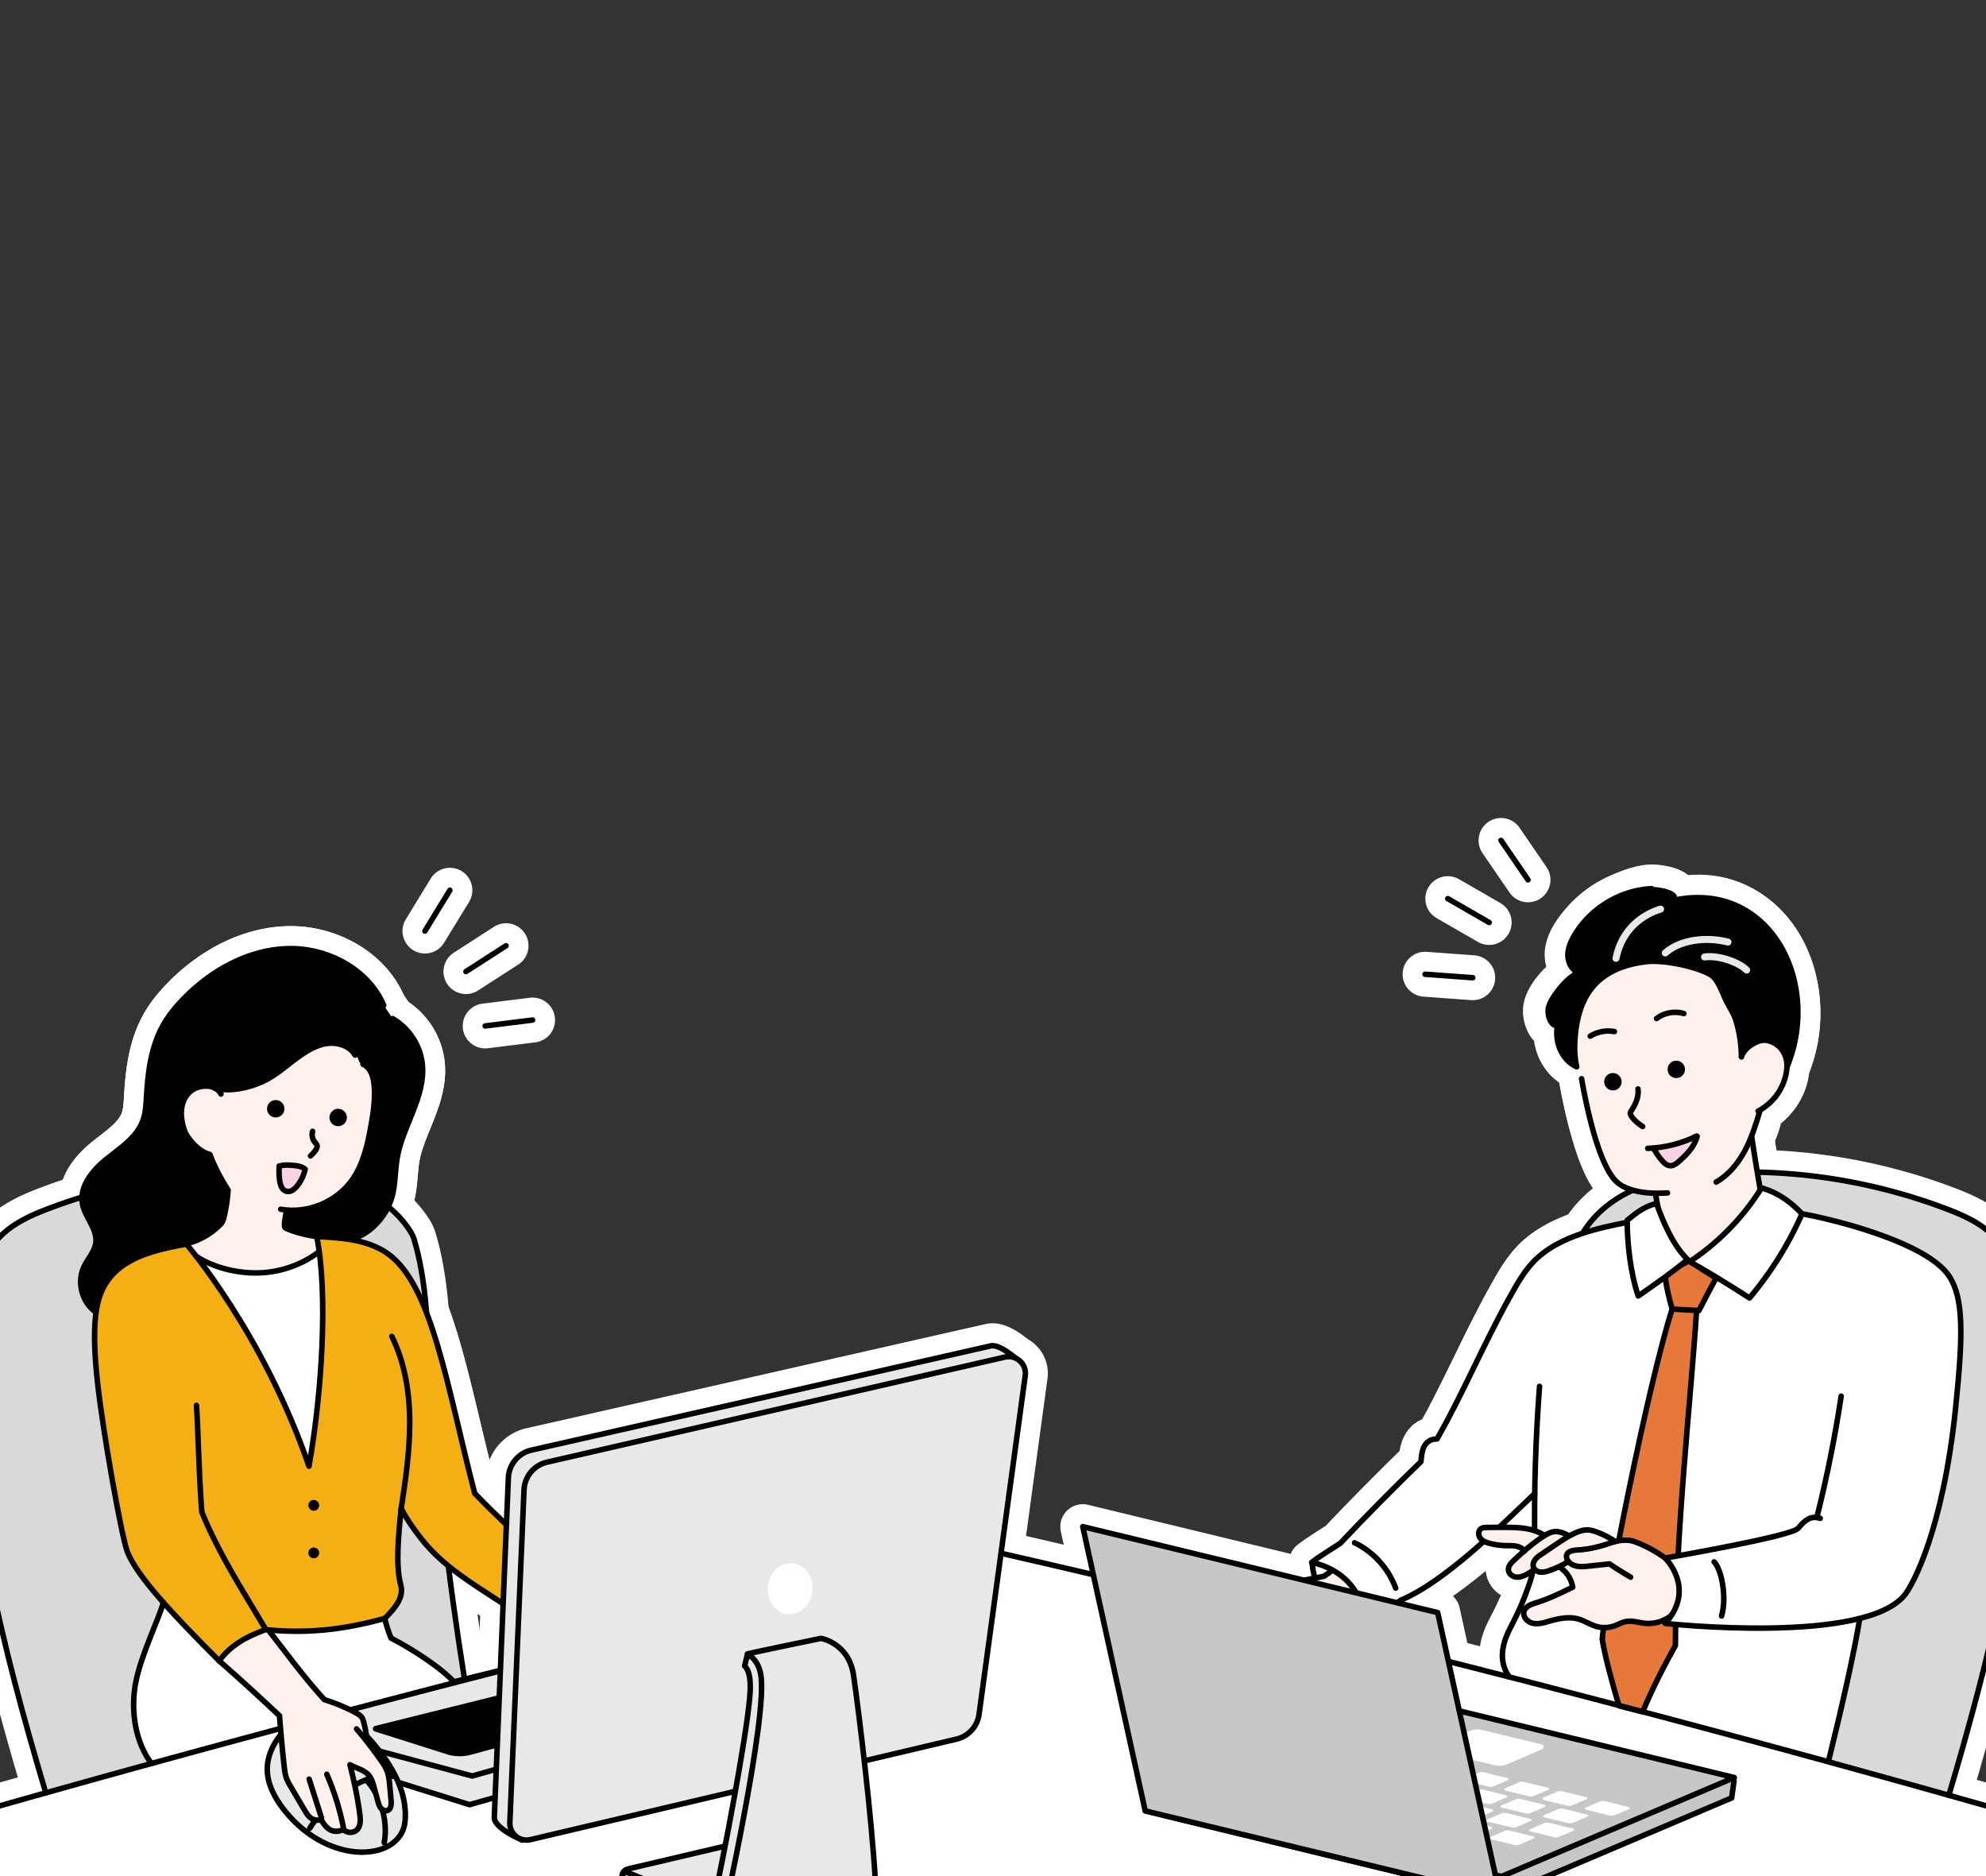 <svg xmlns="http://www.w3.org/2000/svg" width="360" height="340">
  <rect width="100%" height="100%" fill="#333333" stroke="none"/>
  <defs>
    <style>
      .cls1 {
        stroke: #e8e8e8;
        stroke-width: 1.27px
      }

      .cls1,
      .cls2,
      .cls3,
      .cls4,
      .cls5,
      .cls6,
      .cls7,
      .cls8,
      .cls9 {
        stroke-linecap: round;
        stroke-linejoin: round
      }

      .cls1,
      .cls6,
      .cls8 {
        fill: none
      }

      .cls2,
      .cls3,
      .cls4,
      .cls5,
      .cls6,
      .cls7,
      .cls9 {
        stroke: #000
      }

      .cls12,
      .cls2 {
        fill: #fff
      }

      .cls3 {
        fill: #e8e8e8
      }

      .cls4 {
        fill: #e6783a
      }

      .cls5 {
        fill: #d9d9d9
      }

      .cls7 {
        fill: #f9d3e3
      }

      .cls13 {
        fill: #fef1ec
      }

      .cls8 {
        stroke: #fff;
        stroke-width: 8.14px
      }

      .cls9 {
        fill: #c7c7c7
      }
    </style>
  </defs>
  <path class="cls8"
    d="M-9.62 359.12h379.24V330L180 281.16-9.62 330v29.12zM353.26 325.36c7.97-26.84 14.71-54.16 14.04-82.15-.17-7.09-1.17-14.89-6.42-19.67-2.35-2.14-5.34-3.44-8.32-4.56a103.012 103.012 0 00-40.47-6.49c-4.8.2-9.65.75-14.16 2.4s-8.71 4.49-11.31 9.05c-2.3 7.3-2.57 15.06-2.99 22.7a547.982 547.982 0 01-6.04 56.57M237.86 283.24c.14 2.72 1.36 5.33 3.16 7.38 1.79 2.06 4.13 3.59 6.61 4.71" />
  <path class="cls8"
    d="M345.4 288.88c1.4-1.86 6.79-11.66 9.07-33.52 1.41-13.54 1.44-19.87-1-23.86-4.04-6.62-23.01-10.91-26.85-11.52l-31.67 1.55c-5.21 1-11.77 2.46-16.1 6.28-2.27 2-3.77 4.72-5.24 7.37-4.81 8.65-8.45 17.44-13.12 25.6-3.02 0-2.26 3.02-2.44 3.66-4.2 4.03-11.1 10.98-15.1 15.25-1.55 1.01-3.67 2.29-5.19 3.46 4.64.96 9.81 4.47 9.81 12.46 1.97-1.52 4.2-4.06 6.31-5.59 8.06-3.39 17.41-12.33 23.75-18.35l.55 7.77c.02 1.43.05 2.87-.15 4.29-.19 1.33-.58 2.62-1.02 3.88-.76 2.2-1.68 4.35-2.75 6.42-.69 1.33-1.44 2.65-1.81 4.1-.37 1.45-.16 4.31.7 5.53l58.41 15.04c2.06-8.4 4.44-18.53 5.69-25.76 3.1-.49 6.35-1.68 8.14-4.06z" />
  <path class="cls8"
    d="M297.76 310.22c1.9-4.47 3.85-8.28 5.94-12.01 0-19.97 2.8-44.6 3.84-60.7-1.62-.37-2.56-.31-4.43-.29-4.57 14.46-12.24 53.71-12.67 59.85.43 2.8 1.62 7.29 3.03 12.07l4.29 1.09z" />
  <path class="cls8"
    d="M306.27 228.45c1.52 1.13 3.15 2.22 4.82 3.13-1.01 1.84-2.21 4.17-3.13 5.93-1.92-.13-3.42-.14-4.85-.3-.53-1.87-1.04-3.84-1.25-5.78.96-.96 2.43-2 4.41-2.98zM315.94 190.91c4.7-5.28 8.03.23 7.99 2.43-.06 3.14-2.07 6.27-4.77 7.87-.3 1.9-.85 3.51-1.67 4.98-.03 0 1.47 9.34 1.47 9.34-.87 1.85-2.16 3.47-3.44 5.07-.85 1.06-1.7 2.13-2.65 3.1a21.751 21.751 0 01-6.53 4.63c-1.45-1.22-2.37-2.77-3.29-4.3-.91-1.52-1.83-3.06-2.27-4.77-.14-.79-.52-2.23-.71-3-3.01-.01-5.3-.85-6.12-1.63-.5-.48-4.53-3.25-7.33-19.27-1.49-8.51-1.13-9.95-.53-11.64.48-1.35 1.85-5.35 5.78-7.97 4.85-3.22 12.08-2.98 17.16-.13 5.54 3.1 5.13 6.97 5.53 8.98.4 1.99 1.2 4.36 1.38 6.32z" />
  <path class="cls8"
    d="M305.92 228.26c-2.53-2.41-4.37-6.55-5.64-10.15-2.7.6-4.56 2.51-5.33 3.04.03 4.32.59 9.47 2.01 13.72 3.11-2.16 6.21-4.31 8.95-6.61zM303.86 163.05c16.05-3.61 26.58 14.57 20.15 30.31.61-3.49-4.97-7.76-8.33-1.79.05-5.27-2.79-8.86-3.43-10.4s-1.43-3.49-2.4-4.07c-2.31-1.39-8.28-2.73-11.52-2.31-12.22 1.55-12.48 10.75-12.48 18.38-2.64-.98-4.06-3.94-3.78-6.84-1.37 0-2.04-2.13-1.94-3.34.15-1.94 2.53-5.07 5.63-6.8-.98-.65-3.81-3.22 1.13-8.83 3.83-4.36 9.85-6.62 12.52-6.63 1.59 0 5.31.69 4.45 2.32zM286.69 195.5c2.83 15.82 5.91 18.24 6.41 18.72.81.78 3.35 2.36 9.17 1.97M300.06 216.25l.45 2.4M285.71 176.45c-2.58 1.55-4.63 4.59-4.74 6.55" />
  <path class="cls8"
    d="M286.08 176.24c-1.18-.48-1.85-1.81-1.87-3.08-.02-1.27.51-2.49 1.15-3.59 2.87-4.93 8.34-8.25 14.04-8.52M180 281.16A3662.47 3662.47 0 01369.62 330" />
  <path class="cls8"
    d="M247.13 291.71l-1.2.86c-.31.52-.62 1.05-.93 1.57-.81 1.36-1.62 2.73-2.63 3.95-.42.5-.87.98-1.38 1.4-1.43 1.17-3.23 1.79-4.98 2.38-.05.14-7.79 4.69-7.79 4.69-.71-.21-1.07-1.02-1.07-1.76 0-.9.43-1.76 1.01-2.43.59-.68 1.33-1.2 2.09-1.69 1-.64 2.12-1.36 2.4-2.51-.47-.2-1.01-.17-1.53-.11-1.74.19-3.44.66-5.03 1.39-.57.65-.97 1.13-1.36 1.62-1.01 1.24-2.02 2.48-3.2 3.56-.4.36-.82.71-1.32.91-.5.2-1.09.23-1.56-.04-.59-.34-.86-1.14-.59-1.77-1.15.51-1.98.88-2.84 1.12-.32.09-.65.16-.99.12s-.66-.19-.84-.47c-.31-.49-.07-1.14.25-1.63 1.12-1.69 3.08-2.74 4-4.55.04-.91.09-1.72.13-2.54.03-.58.06-1.17.2-1.73s.4-1.12.83-1.51c-.07-1.32.3-2.98 1.86-3.29 1.26-.25 4.86-.71 7-.99 4.04-.98 7.96-1.7 12.36-2.58 1.64-1.13 1.5-1.14 1.56-1.12 2.89 1.28 5.06 4.07 5.57 7.18z" />
  <path class="cls8"
    d="M228.66 294.04c-1.49.67-4.59 2.08-4.97 2.36-.59.44-1.03 1.06-1.42 1.68-3.73 5.85-4.91 5.67-4.01 6.92.37.51 1.05.87 1.65.69 2.91-.87 4.6-5.41 6.39-6.41.61-.34 1.31-.5 1.99-.66l3.17-.78c.65-.02.98.11 1.3.24-.46 1.13-1.48 1.91-2.48 2.59s-2.08 1.35-2.73 2.37-.73 2.54.18 3.34c.14.12.31.23.49.25.23.03.45-.07.66-.18 2.79-1.38 5.1-3.62 7.94-4.9.84-.38 1.72-.67 2.54-1.11 2.68-1.43 4.31-4.21 6.25-7.52.99-1.12 1.51-.93 1.51-.93" />
  <path class="cls8"
    d="M225.68 292.02c-1.37.62-4.25 1.45-5.28 2.54-.55.58-.98 1.27-1.42 1.94-1.64 2.5-2.74 3.89-4.91 5.94-1.72 1.63-.69 2.91.83 2.45 1.57-.47 3.25-1.53 4.43-2.66" />
  <path class="cls8"
    d="M223.48 290.73c-1.18.35-4.7.97-5.42 2.55-.65 1.43-.38 3.48-.76 5.62M301.78 163.55c18.47-5.24 28.66 14.08 22.15 29.79M294.95 221.53c-5.21 1-11.77 2.46-16.1 6.28-2.27 2-3.77 4.72-5.24 7.37-4.81 8.65-8.45 17.44-13.12 25.6-3.02 0-2.75 3.5-2.94 4.14-4.2 4.03-10.6 10.5-14.6 14.77-1.55 1.01-3.67 2.29-5.19 3.46 4.64.96 9.81 4.47 9.81 12.46 1.97-1.52 4.2-4.06 6.31-5.59 8.06-3.39 17.96-13.31 24.31-19.33" />
  <path class="cls8"
    d="M218.5 292.53c.22-1.33.59-2.99 2.15-3.3 1.26-.25 4.86-.71 7-.99 4.04-.98 7.96-1.7 12.36-2.58 1.64-1.13 1.5-1.14 1.5-1.14M279.07 251.25c-.71 9.37-1 18.78-.87 28.18.02 1.43.05 2.87-.15 4.29-.19 1.33-.58 2.62-1.02 3.88-.76 2.2-1.68 4.35-2.75 6.42s-3.38 6.09-.7 9.89M337.19 292.87c-1.18 7.3-3.56 17.43-5.62 25.83M301.86 172.71c2.58-2.33 7.25-3.03 11.37-1.98M292.93 173.68c1.07-5.32 4.86-7.95 8.08-8.92M308.98 173.43c2.55-.36 6.21.95 7.63 2.37M312.98 180.82c1.74 3.28 2.67 6.99 2.69 10.7M283.09 183.09c-.77 1.8-1.12 3.82-.72 5.74.4 1.92 1.63 3.7 3.44 4.51-.64-2.64-.43-6.29-.1-8.24.29-1.74 1.25-4.71 2.19-6.01M317.51 205.94c.49 3.22 1.01 6.43 1.56 9.64M245.54 279.59c3.42 1.64 6.15 4.66 7.45 8.22" />
  <path class="cls8"
    d="M276.5 280.76c-2.14-1.47-5.22-.5-7.51-1.72-.37-.2-.73-.47-.91-.86s-.1-.91.25-1.14c.22-.15.5-.16.77-.17 3.65-.13 7.44-.22 10.78 1.26.28-.24.83-.53 1.43-.61 1.02-.14 2.01.32 2.93.78.91-.41 1.73-.85 2.63-.99.94-.15 1.9.05 2.78.41s1.68.87 2.48 1.39c2.09-.48 4.27-.06 6.08.9 1.81.96 4.45 2.92 5.86 4.4.19.31 5.55-.55 5.55-.55 1.11 1.17 1.62 2.8 1.69 4.41.07 1.61-.27 3.2-.67 4.76-.06.16-7.33-.54-7.33-.54a6.67 6.67 0 01-5.1 1.7c-1.16-.11-2.32-.54-3.47-.32-.76.15-1.43.56-2.16.81-1 .35-2.11.38-3.13.09-1.14-.32-2.14-1.01-3.27-1.34-1.74-.51-3.6-.12-5.34.38-.97.28-1.99.59-2.97.37-.98-.22-1.87-1.22-1.59-2.18.27-.91 1.34-1.27 2.25-1.55 2.28-.7 4.43-1.76 6.57-2.81-.22-1.41-1.04-2.71-2.33-3.58-.77.35-1.55.7-2.37.86s-1.72.14-2.42-.3c-.91.53-1.93.87-2.98.99-.21.02-.42.04-.62-.03-.19-.07-.35-.2-.49-.35-.29-.31-.54-.7-.52-1.13.02-.49.36-.89.69-1.24.73-.76 1.54-1.44 2.44-2.1z" />
  <path class="cls8"
    d="M295.58 285.83c-1.24-.74-2.48-1.48-3.83-2.41-1.24.13-2.49.27-3.73.4-.71.08-1.42.15-2.12.03s-1.39-.48-1.75-1.09c-.16-.27-.25-.59-.18-.89.18-.78 1.2-.93 2-.97 2.17-.11 4.28-.68 6.33-1.39 1.18-.41 2.8-.54 3.91-.15 2.62.9 5.83 2.8 8.14 5.12.46.04 3.4-.64 4.49-.76" />
  <path class="cls8"
    d="M292.81 279.36c-1.05-.7-2.19-1.28-3.38-1.72-.49-.18-1-.34-1.52-.37-.81-.05-1.61.21-2.36.54-1.26.56-2.42 1.34-3.56 2.12l-2.59 1.75c-.42.28-.85.58-1.15.99s-.45.96-.25 1.43.71.76 1.23.81 1.02-.08 1.51-.24c1.24-.41 2.42-.97 3.52-1.66" />
  <path class="cls8"
    d="M284.4 278.29c-.85-.41-1.75-.82-2.69-.71-.68.08-1.29.43-1.87.8-1.94 1.25-3.68 2.78-5.38 4.35-.53.49-1.11 1.11-1.03 1.83.07.62.63 1.11 1.25 1.23s1.25-.06 1.81-.34 1.07-.65 1.62-.95" />
  <path class="cls8"
    d="M279.92 278.26c-2.09-1.41-4.77-1.46-7.29-1.46-1.03 0-2.06 0-3.09.02-.38 0-.79.01-1.1.24-.52.38-.49 1.23-.09 1.73s1.05.75 1.67.91c.96.25 1.95.39 2.95.41.61.01 1.22-.02 1.82.09s1.2.39 1.53.9M282.87 284.12c1.17.81 1.99 2.11 2.21 3.52-2.14 1.05-4.29 2.1-6.57 2.81-.91.28-1.98.64-2.25 1.55-.29.97.6 1.96 1.59 2.18.98.22 2-.09 2.97-.37 1.74-.5 3.61-.89 5.34-.38 1.13.33 2.13 1.03 3.27 1.34 1.02.29 2.13.25 3.13-.09.73-.25 1.4-.67 2.16-.81 1.15-.22 2.31.2 3.47.32a6.67 6.67 0 005.1-1.7l7.28.7" />
  <path class="cls8"
    d="M329.95 275.16c-1.88-.59-2.92.54-4.03 1.83-1.25 1.44-24.07 5.38-24.07 5.38s5.69 5.55 0 11.84c0 0 36.53 4.01 43.55-5.33 1.4-1.86 6.79-11.66 9.07-33.52 1.41-13.54 1.44-19.87-1-23.86-4.04-6.62-23.01-10.91-26.85-11.52M310.72 283.06c1.33 1.33 2.34 6.36 1.35 9.8M329.38 274.82c1.8-7.19 3.26-14.47 4.37-21.8M315.67 191.51c.5-1.67 3.03-3.29 4.67-2.95 2.16.45 3.56 2.29 3.58 4.5s-1.07 4.71-2.6 6.3c-.77.8-1.64 1.51-2.63 2.01M311.09 214.22c2.22-1.26 3.91-3.31 5.13-5.55s2-4.69 2.74-7.14" />
  <circle class="cls8" cx="292.37" cy="196.04" r="1.58" />
  <path class="cls8"
    d="M319.3 215.29a43.748 43.748 0 01-13.02 13.36c3.62 2.02 7.16 4.21 10.85 6.58 3.81-4.55 7.03-9.6 9.51-15.25-1.97-2.1-4.33-3.85-7.33-4.69z" />
  <circle class="cls8" cx="303.86" cy="193.8" r="1.58" />
  <path class="cls8"
    d="M299.75 208.09c.41.79.91 1.54 1.49 2.21.4.47.9.93 1.51.96.61.03 1.15-.39 1.61-.8 1.42-1.25 2.81-2.69 3.28-4.53M296.92 197.35c.25 2.27-1.36 3.98-1.4 4.3-.08.67 1.17 1.82 2.24 2.51M298.68 208.12c3.06-.11 6.1-.87 8.85-2.22M300.28 184.59c1.38-1.07 3.29-1.42 4.96-.9M288.25 187.78c1.29-.8 2.89-1.11 4.39-.83M272.09 152.31l4.89 7.14M262.44 162.86l7.5 4.32M258.32 176.56l8.64.63M314.33 322.73l-.43 3.1-42.21 17.93-63.95-15.55.26-3.32" />
  <path class="cls8" d="M207.83 324.49l42.21-17.93 64.34 15.58-42.21 17.93-64.34-15.58z" />
  <path class="cls8"
    d="M260.03 316.41l6.47-2.75c.64-.27 1.35-.33 2.02-.17l10.93 2.65c.44.11.49.71.07.88l-6.47 2.75c-.64.27-1.35.33-2.02.17l-10.93-2.65c-.44-.11-.49-.71-.07-.88zM287.4 327.6l2.63-1.12c.26-.11.55-.13.82-.07l4.44 1.08c.18.04.2.29.03.36l-2.63 1.12c-.26.11-.55.13-.82.07l-4.44-1.08c-.18-.04-.2-.29-.03-.36zM279.69 325.82l2.63-1.12c.26-.11.55-.13.82-.07l4.44 1.08c.18.04.2.29.03.36l-2.63 1.12c-.26.11-.55.13-.82.07l-4.44-1.08c-.18-.04-.2-.29-.03-.36zM272.76 324.11l2.63-1.12c.26-.11.55-.13.82-.07l4.44 1.08c.18.04.2.29.03.36l-2.63 1.12c-.26.11-.55.13-.82.07l-4.44-1.08c-.18-.04-.2-.29-.03-.36zM265.44 322.36l2.63-1.12c.26-.11.55-.13.82-.07l4.44 1.08c.18.04.2.29.03.36l-2.63 1.12c-.26.11-.55.13-.82.07l-4.44-1.08c-.18-.04-.2-.29-.03-.36zM279.84 328.97l2.63-1.12c.26-.11.55-.13.82-.07l4.44 1.08c.18.04.2.29.03.36l-2.63 1.12c-.26.11-.55.13-.82.07l-4.44-1.08c-.18-.04-.2-.29-.03-.36zM272.13 327.2l2.63-1.12c.26-.11.55-.13.82-.07l4.44 1.08c.18.04.2.29.03.36l-2.63 1.12c-.26.11-.55.13-.82.07l-4.44-1.08c-.18-.04-.2-.29-.03-.36zM265.2 325.48l2.63-1.12c.26-.11.55-.13.82-.07l4.44 1.08c.18.04.2.29.03.36l-2.63 1.12c-.26.11-.55.13-.82.07l-4.44-1.08c-.18-.04-.2-.29-.03-.36zM257.87 323.74l2.63-1.12c.26-.11.55-.13.82-.07l4.44 1.08c.18.04.2.29.03.36l-2.63 1.12c-.26.11-.55.13-.82.07l-4.44-1.08c-.18-.04-.2-.29-.03-.36zM277.29 331.52l2.63-1.12c.26-.11.55-.13.82-.07l4.44 1.08c.18.04.2.29.03.36l-2.63 1.12c-.26.11-.55.13-.82.07l-4.44-1.08c-.18-.04-.2-.29-.03-.36zM269.58 329.75l2.63-1.12c.26-.11.55-.13.82-.07l4.44 1.08c.18.04.2.29.03.36l-2.63 1.12c-.26.11-.55.13-.82.07l-4.44-1.08c-.18-.04-.2-.29-.03-.36zM262.64 328.03l2.63-1.12c.26-.11.55-.13.82-.07l4.44 1.08c.18.04.2.29.03.36l-2.63 1.12c-.26.11-.55.13-.82.07l-4.44-1.08c-.18-.04-.2-.29-.03-.36zM255.32 326.29l2.63-1.12c.26-.11.55-.13.82-.07l4.44 1.08c.18.04.2.29.03.36l-2.63 1.12c-.26.11-.55.13-.82.07l-4.44-1.08c-.18-.04-.2-.29-.03-.36zM270.11 332.93l2.63-1.12c.26-.11.55-.13.82-.07l4.44 1.08c.18.04.2.29.03.36l-2.63 1.12c-.26.11-.55.13-.82.07l-4.44-1.08c-.18-.04-.2-.29-.03-.36zM262.4 331.16l2.63-1.12c.26-.11.55-.13.82-.07l4.44 1.08c.18.04.2.29.03.36l-2.63 1.12c-.26.11-.55.13-.82.07l-4.44-1.08c-.18-.04-.2-.29-.03-.36zM255.47 329.44l2.63-1.12c.26-.11.55-.13.82-.07l4.44 1.08c.18.04.2.29.03.36l-2.63 1.12c-.26.11-.55.13-.82.07l-4.44-1.08c-.18-.04-.2-.29-.03-.36zM248.15 327.7l2.63-1.12c.26-.11.55-.13.82-.07l4.44 1.08c.18.04.2.29.03.36l-2.63 1.12c-.26.11-.55.13-.82.07l-4.44-1.08c-.18-.04-.2-.29-.03-.36z" />
  <path class="cls8"
    d="M207.59 328.18l-11.32-51.51 64.34 15.58 11.32 51.51-64.34-15.58zM8.3 324.92C.33 298.08-6.48 271.2-5.81 243.21c.17-7.09 1.17-14.89 6.42-19.67 2.21-2.01 4.99-3.28 7.79-4.36 12.73-4.89 26.33-7.17 39.96-6.73 5.14.16 10.35.67 15.19 2.44 4.25 1.56 8.22 4.16 10.84 8.27.3.47.54.99.7 1.53 2.09 7.08 2.36 14.57 2.76 21.95 1.03 18.94 3.38 39.1 6.38 57.83M175.59 296.56l.07 4.62-90.54 25.88-31.7-9.91-.11-2.94" />
  <path class="cls8" d="M175.59 296.56l-31.18-7.05-93.62 23.02 34.8 9.33 90-25.3z" />
  <path class="cls8"
    d="M161.43 296.31l-12.5-2.78a8.247 8.247 0 00-3.95.09l-77.01 19.17c-.52.14-.51.89.02 1.01l13.46 4.27c1.35.31 2.75.28 4.08-.1l75.93-20.66c.52-.15.5-.89-.03-1.01zM63.34 224.61c3.29-.56 6.67-3.87 7.73-7.74.63-2.31.53-4.76.95-7.13 1.02-5.77 5.13-11 4.55-16.83-.34-3.42-2.42-6.62-5.4-8.32l-1.61-2.41c-2.82-6.58-10.26-10.47-17.42-10.27-7.16.2-13.88 3.96-18.87 9.09-1.41 1.45-2.71 3.02-3.7 4.79-2.2 3.91-2.76 8.51-3.02 12.99-.08 1.43-.14 2.9-.63 4.25-1.09 3.07-4.07 4.97-6.61 7.01s-5 5-4.35 8.2c.49 2.42 2.69 4.45 2.42 6.9-.19 1.67-1.48 2.96-2.19 4.48-1.26 2.71-.37 6.25 2.02 8.05" />
  <path class="cls8"
    d="M52.85 192.46c2.51-2.31 8.5-5.38 11.28-2.04.75.9.96 2.43 1.41 2.43 3 0 3.97 9.53-1.27 20.31-3.08 6.36-12.61 6.19-12.61 6.19-.01 1.14-.12 2.56.21 2.94.13.15 3.16 1.33 5.57 1.81l.37 2.79a19.205 19.205 0 01-10.73 3.79c-3.85.14-7.74-.91-10.98-2.98l-2.23-2.3c2.23-.56 6.32-3.69 6.48-3.99.29-.54.83-2.91 1.02-5.73-1.38-2.15-2.47-4.26-3.31-6.46-6.25-1.54-7.38-13.13-.16-12.36 0 0 7.69 2.29 14.97-4.4zM82.4 304.95c-3.2-2.95-7.66-6.08-11.52-8.08-.64-1.49-.91-2.66-.9-3.81l-40.3-2.71c-.99 3.62-4.18 9.12-5 14.13-1.27 7.83.17 11.04 2.78 15.12l54.94-14.65zM180 281.16A3662.47 3662.47 0 00-9.62 330" />
  <path class="cls8"
    d="M39 197.22c2.29.59 5.53.18 8.63-1.23 1.91-.87 3.55-2.23 5.22-3.52s3.41-2.55 5.42-3.15c2.02-.6 4.81-.24 6.1 1.89" />
  <path class="cls8"
    d="M69.56 182.19c-2.82-6.58-10.26-10.47-17.42-10.27-7.16.2-13.88 3.96-18.87 9.09-1.41 1.45-2.71 3.02-3.7 4.79-2.2 3.91-2.76 8.51-3.02 12.99-.08 1.43-.14 2.9-.63 4.25-1.09 3.07-4.07 4.97-6.61 7.01s-5 5-4.35 8.2c.49 2.42 2.69 4.45 2.42 6.9-.19 1.67-1.48 2.96-2.19 4.48-1.26 2.71-.37 6.25 2.02 8.05M71.16 184.6c2.98 1.7 5.06 4.9 5.4 8.32.58 5.83-3.53 11.06-4.55 16.83-.42 2.36-.31 4.81-.95 7.13-1.06 3.87-4.44 7.18-7.73 7.74" />
  <path class="cls8"
    d="M40.06 198.27c-.21-.46-.97-1.28-2.18-1.41-3.53-.38-6.25 2.83-4.43 8.04.48 1.38 2.51 3.81 4.59 4.32.84 2.2 1.93 4.31 3.31 6.46-.11 1.65-.36 3.3-.75 4.91-.07.28-.14.57-.28.82-.15.28-.38.52-.61.74-1.63 1.57-3.68 2.7-5.87 3.25M50.89 219.15c4.82.86 10.04-1.27 12.89-5.24 1.99-2.78 2.81-6.22 3.41-9.58.3-1.69 2.04-10.07-1.39-11.45M51.93 219.35c-.13.94-.57 2.77-.25 3.15.13.15 2.66 1.21 5.74 1.6M89.61 289.4c5.01 2.44 7.93 3.85 12.8 7 2.38 1.58 3.57 4.53 5.96 6.08 2.07 1.34 4.93 1.57 6.37 3.57.44.6.89 1.43 1.62 1.35.27-.03.5-.19.68-.38.95-1.04.27-2.73-.68-3.77s-2.19-1.99-2.39-3.38c3.22-.12 5.17-.02 5.65.15.42.15 1.89.87 2.52 1.49.77.77 3.09 3.05 4.26 3.54 1.41.58 3.13-.63 2.6-1.78-.33-.73-1.24-1.21-1.87-1.83.35-.65 1.54-1.38-.14-3.06-1.12-1.12-2.16-2.44-3.9-4.3-.33-.35-.68-.71-1.11-.92-.6-.29-1.29-.29-1.95-.3-4.4-.04-8.8-.72-12.94-2.04-3.27-2.04-9.03-7.65-10.91-9.52" />
  <path class="cls8"
    d="M127.8 302.11c-1.3-1.03-4.96-4.84-5.66-5.33-.77-.54-1.2-.58-2.74-.69M57.8 226.89c-7.25 5.41-16.44 4.36-22.19 1.03 9.28 11.13 15.25 24.34 20.41 37.81 2-13.26 3.17-26.4 1.78-38.84z" />
  <path class="cls8"
    d="M47.64 295.63c-2.3.81-5.69 2.34-7.74 5.14-8.54-8.35-15.12-15.19-16.81-19.54-1.04-2.68-4.42-21.63-5.42-30.75-1.14-10.4-.28-14.75 1.23-17.44 2.93-5.2 9.28-6.55 14.89-7.57 0 0 13.88 16.01 22.22 40.25 2.35-13.24 3.48-31.29 1.41-41.62 0 0 .12-.01.13 0 4.32.22 8.87.52 12.47 2.91 8.16 5.41 10.32 21.8 16.04 43.63 3.82 4.04 9.03 8.64 12.43 12.4-3.31 1.61-5.83 4.15-7.48 7.48-8.34-5.48-14.75-10.08-18.28-17.15-.52 4.88-1.03 10.4-.09 13.83.58 2.1-.7 3.91-2.89 6.09-7.31 2.02-14.75 2.74-22.3 1.98l.18.37z" />
  <path class="cls8"
    d="M35.61 227.73c3.25 2.07 7.6 3.09 11.45 2.95 3.85-.14 7.65-1.48 10.73-3.79M51.07 314.13c-3.4 4.19-3.8 8.65.62 14.12 8.2 10.15 21.13 9.03 21.74 1.76.5-5.84-3.04-11.14-7.01-15.45-1.61-1.74-10.77-6.07-15.35-.43zM71.32 321.92c-3.07-.99-10.62 2.11-15.17 9.41M69.65 333.94c.84-4.67-1.2-9.28-3.32-11.4" />
  <path class="cls8"
    d="M48.73 295.52c2.74 3.48 6 8.04 10.05 12.5 2.11.67 4.03 1.46 5.84 2.46.33.18.67.38.91.69.22.28.32.64.41.98.28 1.06.47 2.14.57 3.23 0 0 1.12 1.64 2.49 3.58.42.59.83 1.19 1.1 1.86.39.95.48 1.99.57 3.01.07.82.14 1.64.22 2.46.06.68.02 1.53-.6 1.8-.43.18-.94-.04-1.24-.39s-.43-.82-.55-1.26c-.22-.82-.45-1.64-.67-2.46-.23-.83-.47-1.69-1.05-2.33-.86-.95-2.23-1.19-3.34-1.83.77 3.09 1.41 6.05 1.79 9.04.12.92.18 1.97-.44 2.67-.63.72-1.9.73-2.55.02-.99.5-1.88.39-2.53-.02s-1.1-1.07-1.47-1.75c-.72.16-1.42.04-1.91-.31s-.81-.89-1.11-1.41c-.8-1.36-1.61-2.73-2.41-4.09-.34-.58-.69-1.17-.91-1.8-.23-.67-.31-1.37-.39-2.08-.34-3.04-.6-6.1-.85-9.15-3.46-3.25-7.14-6.65-10.93-9.94 0 0 2.1-2.46 4.08-3.66 1.98-1.2 4.92-1.82 4.92-1.82z" />
  <path class="cls8"
    d="M39.73 301c3.78 3.29 7.47 6.69 10.93 9.94.25 3.05.51 6.1.85 9.15.08.7.16 1.41.39 2.08.22.64.56 1.22.91 1.8.8 1.36 1.61 2.73 2.41 4.09.31.52.63 1.05 1.11 1.41s1.2.48 1.91.31c.37.68.82 1.34 1.47 1.75s1.54.52 2.53.02c.64.71 1.92.7 2.55-.02.61-.7.55-1.75.44-2.67-.38-2.99-1.02-5.95-1.79-9.04 1.11.64 2.48.88 3.34 1.83.57.64.82 1.5 1.05 2.33.22.82.45 1.64.67 2.46.12.45.25.91.55 1.26s.81.58 1.24.39c.62-.27.66-1.12.6-1.8-.07-.82-.14-1.64-.22-2.46-.09-1.02-.18-2.06-.57-3.01-.27-.67-.69-1.27-1.1-1.86a79.02 79.02 0 00-4.36-5.63" />
  <path class="cls8"
    d="M66.51 315.37c-.1-1.09-.29-2.17-.57-3.23-.09-.35-.2-.7-.41-.98-.23-.3-.57-.5-.91-.69-1.81-1-3.73-1.79-5.84-2.46-4.05-4.46-7.31-9.02-10.05-12.5M62.28 331.33c-.66-3.36-1.68-6.64-3.04-9.78M58.28 329.46c-.75-2.34-1.49-4.69-2.24-7.03M29.61 290.43c-.83 2.98-3.85 9.09-4.92 14.05-1.21 5.59-.02 11.53 2.78 15.12" />
  <path class="cls8"
    d="M35.61 254.68c.32 4.3.37 11.33.97 19.34 3.14 7.69 7.5 14.35 11.61 21.3-3.55 1.28-6.41 2.87-8.46 5.68-8.6-8.6-14.94-15.42-16.64-19.77-1.04-2.68-4.42-21.63-5.42-30.75-1.14-10.4-.28-14.75 1.23-17.44 2.93-5.2 9.28-6.55 14.89-7.57 0 0 13.88 16.01 22.22 40.25 2.35-13.24 3.48-31.29 1.41-41.62 0 0 .12-.01.13 0 4.32.22 8.87.52 12.47 2.91 8.32 5.51 11.05 24.59 16.04 43.63 3.82 4.04 9.03 8.64 12.43 12.4-3.35 1.35-5.8 3.93-7.48 7.48-5.22-3.43-10.7-6.64-14.56-11.55-1.37-1.74-2.81-3.77-3.72-5.59-.52 4.88-1.03 10.4-.09 13.83.58 2.1-.7 3.91-2.89 6.09-7.31 2.02-14.02 2.81-21.57 2.04" />
  <path class="cls8"
    d="M69.76 293.28c0 .39.66 2.51 1.12 3.59 3.87 2 9.21 5.44 11.52 8.08M72.66 273.85c.81-5.31 1.61-10.65 1.61-16.02 0-5.37-.86-10.82-3.24-15.64M56.66 205.03c-.19.67-.03 1.44.42 1.98.14.17.31.33.38.55.1.32-.09.66-.28.94-.26.36-.56.69-.89.98" />
  <circle class="cls8" cx="56.88" cy="272.81" r=".98" />
  <circle class="cls8" cx="56.88" cy="281.43" r=".98" />
  <circle class="cls8" cx="49.98" cy="200.94" r="1.58" />
  <circle class="cls8" cx="61.3" cy="202.52" r="1.58" />
  <path class="cls8"
    d="M50.6 211.31c-.1 2.54.13 4.8 1.85 4.61 1.13-.13 2.49-2.24 2.87-4.02-.61-.55-1.49-.64-2.31-.71-.71-.06-1.42-.12-2.41.12zM81.55 161.34l-4.52 7.39M91.73 171.39l-7.27 4.69M96.54 184.86l-8.59 1.07M174.16 309.45l11.32-60.82c.13-.69-.12-1.4-.65-1.87-1.3-1.14-3.79-3.18-5.26-2.84L96.34 262.8a5.39 5.39 0 00-4.19 5.03l-2.55 61.5c-.08 2.02 5.07 4.15 5.07 4.15l75.42-19.57a5.37 5.37 0 004.06-4.45z" />
  <path class="cls8"
    d="M177.47 310.71l8.37-61.37c.31-2.11-1.6-3.88-3.68-3.4l-82.98 19.04a5.39 5.39 0 00-4.19 5.03l-2.57 60.3a3.042 3.042 0 003.75 3.08l77.24-18.22a5.37 5.37 0 004.06-4.45z" />
  <ellipse class="cls8" cx="143.24" cy="287.9" rx="4.63" ry="4.07" transform="rotate(-86.23 143.248 287.902)" />
  <path class="cls8"
    d="M158.68 340.98l-27.75 7.32-17.31-6.94c-1.26-.51-1.13-2.34.2-2.65l28.83-6.78c1.78-.42 3.66-.04 5.14 1.05l10.9 8z" />
  <path class="cls8"
    d="M130.93 348.3c6.08-1.67 23.05-5.65 27.75-7.32-.66-11.62-2.93-30.18-3.95-37.33-.84-5.92-5.92-6.73-5.92-6.73s-12.88 2.65-13.3 2.82c3.24 2.46 2.41 7.77 1.63 14.36-1.36 11.56-4.99 26.65-6.22 34.21z" />
  <path class="cls8"
    d="M135.51 299.74c-.12.48-.44 1.77-.53 2.17 1.02 1.03 1.16 3.09.91 5.84-.69 7.67-4.68 28.56-6.65 37.56-5.83-2.15-10.62-3.95-15.89-6.12-.74.77-.83 1.56-.19 2.23l17.76 6.88s8.4-37.6 6.97-44.91c-.3-1.54-.98-2.78-2.38-3.65z" />
  <path class="cls12" d="M-9.62 359.12h379.24V330L180 281.16-9.62 330v29.12z" />
  <path class="cls5"
    d="M353.26 325.36c7.97-26.84 14.71-54.16 14.04-82.15-.17-7.09-1.17-14.89-6.42-19.67-2.35-2.14-5.34-3.44-8.32-4.56a103.012 103.012 0 00-40.47-6.49c-4.8.2-9.65.75-14.16 2.4s-8.71 4.49-11.31 9.05c-2.3 7.3-2.57 15.06-2.99 22.7a547.982 547.982 0 01-6.04 56.57" />
  <path class="cls6" d="M237.86 283.24c.14 2.72 1.36 5.33 3.16 7.38 1.79 2.06 4.13 3.59 6.61 4.71" />
  <path class="cls12"
    d="M345.4 288.88c1.4-1.86 6.79-11.66 9.07-33.52 1.41-13.54 1.44-19.87-1-23.86-4.04-6.62-23.01-10.91-26.85-11.52l-31.67 1.55c-5.21 1-11.77 2.46-16.1 6.28-2.27 2-3.77 4.72-5.24 7.37-4.81 8.65-8.45 17.44-13.12 25.6-3.02 0-2.26 3.02-2.44 3.66-4.2 4.03-11.1 10.98-15.1 15.25-1.55 1.01-3.67 2.29-5.19 3.46 4.64.96 9.81 4.47 9.81 12.46 1.97-1.52 4.2-4.06 6.31-5.59 8.06-3.39 17.41-12.33 23.75-18.35l.55 7.77c.02 1.43.05 2.87-.15 4.29-.19 1.33-.58 2.62-1.02 3.88-.76 2.2-1.68 4.35-2.75 6.42-.69 1.33-1.44 2.65-1.81 4.1-.37 1.45-.16 4.31.7 5.53l58.41 15.04c2.06-8.4 4.44-18.53 5.69-25.76 3.1-.49 6.35-1.68 8.14-4.06z" />
  <path class="cls4"
    d="M297.76 310.22c1.9-4.47 3.85-8.28 5.94-12.01 0-19.97 2.8-44.6 3.84-60.7-1.62-.37-2.56-.31-4.43-.29-4.57 14.46-12.24 53.71-12.67 59.85.43 2.8 1.62 7.29 3.03 12.07l4.29 1.09z" />
  <path class="cls4"
    d="M306.27 228.45c1.52 1.13 3.15 2.22 4.82 3.13-1.01 1.84-2.21 4.17-3.13 5.93-1.92-.13-3.42-.14-4.85-.3-.53-1.87-1.04-3.84-1.25-5.78.96-.96 2.43-2 4.41-2.98z" />
  <path class="cls13"
    d="M315.94 190.91c4.7-5.28 8.03.23 7.99 2.43-.06 3.14-2.07 6.27-4.77 7.87-.3 1.9-.85 3.51-1.67 4.98-.03 0 1.47 9.34 1.47 9.34-.87 1.85-2.16 3.47-3.44 5.07-.85 1.06-1.7 2.13-2.65 3.1a21.751 21.751 0 01-6.53 4.63c-1.45-1.22-2.37-2.77-3.29-4.3-.91-1.52-1.83-3.06-2.27-4.77-.14-.79-.52-2.23-.71-3-3.01-.01-5.3-.85-6.12-1.63-.5-.48-4.53-3.25-7.33-19.27-1.49-8.51-1.13-9.95-.53-11.64.48-1.35 1.85-5.35 5.78-7.97 4.85-3.22 12.08-2.98 17.16-.13 5.54 3.1 5.13 6.97 5.53 8.98.4 1.99 1.2 4.36 1.38 6.32z" />
  <path class="cls2"
    d="M305.92 228.26c-2.53-2.41-4.37-6.55-5.64-10.15-2.7.6-4.56 2.51-5.33 3.04.03 4.32.59 9.47 2.01 13.72 3.11-2.16 6.21-4.31 8.95-6.61z" />
  <path
    d="M303.86 163.05c16.05-3.61 26.58 14.57 20.15 30.31.61-3.49-4.97-7.76-8.33-1.79.05-5.27-2.79-8.86-3.43-10.4s-1.43-3.49-2.4-4.07c-2.31-1.39-8.28-2.73-11.52-2.31-12.22 1.55-12.48 10.75-12.48 18.38-2.64-.98-4.06-3.94-3.78-6.84-1.37 0-2.04-2.13-1.94-3.34.15-1.94 2.53-5.07 5.63-6.8-.98-.65-3.81-3.22 1.13-8.83 3.83-4.36 9.85-6.62 12.52-6.63 1.59 0 5.31.69 4.45 2.32z" />
  <path class="cls6"
    d="M286.69 195.5c2.83 15.82 5.91 18.24 6.41 18.72.81.78 3.35 2.36 9.17 1.97M300.06 216.25l.45 2.4M285.71 176.45c-2.58 1.55-4.63 4.59-4.74 6.55M286.08 176.24c-1.18-.48-1.85-1.81-1.87-3.08-.02-1.27.51-2.49 1.15-3.59 2.87-4.93 8.34-8.25 14.04-8.52M180 281.16A3662.47 3662.47 0 01369.62 330" />
  <path class="cls13"
    d="M247.13 291.71l-1.2.86c-.31.52-.62 1.05-.93 1.57-.81 1.36-1.62 2.73-2.63 3.95-.42.5-.87.98-1.38 1.4-1.43 1.17-3.23 1.79-4.98 2.38-.05.14-7.79 4.69-7.79 4.69-.71-.21-1.07-1.02-1.07-1.76 0-.9.43-1.76 1.01-2.43.59-.68 1.33-1.2 2.09-1.69 1-.64 2.12-1.36 2.4-2.51-.47-.2-1.01-.17-1.53-.11-1.74.19-3.44.66-5.03 1.39-.57.65-.97 1.13-1.36 1.62-1.01 1.24-2.02 2.48-3.2 3.56-.4.36-.82.71-1.32.91-.5.2-1.09.23-1.56-.04-.59-.34-.86-1.14-.59-1.77-1.15.51-1.98.88-2.84 1.12-.32.09-.65.16-.99.12s-.66-.19-.84-.47c-.31-.49-.07-1.14.25-1.63 1.12-1.69 3.08-2.74 4-4.55.04-.91.09-1.72.13-2.54.03-.58.06-1.17.2-1.73s.4-1.12.83-1.51c-.07-1.32.3-2.98 1.86-3.29 1.26-.25 4.86-.71 7-.99 4.04-.98 7.96-1.7 12.36-2.58 1.64-1.13 1.5-1.14 1.56-1.12 2.89 1.28 5.06 4.07 5.57 7.18z" />
  <path class="cls6"
    d="M228.66 294.04c-1.49.67-4.59 2.08-4.97 2.36-.59.44-1.03 1.06-1.42 1.68-3.73 5.85-4.91 5.67-4.01 6.92.37.51 1.05.87 1.65.69 2.91-.87 4.6-5.41 6.39-6.41.61-.34 1.31-.5 1.99-.66l3.17-.78c.65-.02.98.11 1.3.24-.46 1.13-1.48 1.91-2.48 2.59s-2.08 1.35-2.73 2.37-.73 2.54.18 3.34c.14.12.31.23.49.25.23.03.45-.07.66-.18 2.79-1.38 5.1-3.62 7.94-4.9.84-.38 1.72-.67 2.54-1.11 2.68-1.43 4.31-4.21 6.25-7.52.99-1.12 1.51-.93 1.51-.93" />
  <path class="cls6"
    d="M225.68 292.02c-1.37.62-4.25 1.45-5.28 2.54-.55.58-.98 1.27-1.42 1.94-1.64 2.5-2.74 3.89-4.91 5.94-1.72 1.63-.69 2.91.83 2.45 1.57-.47 3.25-1.53 4.43-2.66" />
  <path class="cls6"
    d="M223.48 290.73c-1.18.35-4.7.97-5.42 2.55-.65 1.43-.38 3.48-.76 5.62M301.78 163.55c18.47-5.24 28.66 14.08 22.15 29.79M294.95 221.53c-5.21 1-11.77 2.46-16.1 6.28-2.27 2-3.77 4.72-5.24 7.37-4.81 8.65-8.45 17.44-13.12 25.6-3.02 0-2.75 3.5-2.94 4.14-4.2 4.03-10.6 10.5-14.6 14.77-1.55 1.01-3.67 2.29-5.19 3.46 4.64.96 9.81 4.47 9.81 12.46 1.97-1.52 4.2-4.06 6.31-5.59 8.06-3.39 17.96-13.31 24.31-19.33" />
  <path class="cls6"
    d="M218.5 292.53c.22-1.33.59-2.99 2.15-3.3 1.26-.25 4.86-.71 7-.99 4.04-.98 7.96-1.7 12.36-2.58 1.64-1.13 1.5-1.14 1.5-1.14M279.07 251.25c-.71 9.37-1 18.78-.87 28.18.02 1.43.05 2.87-.15 4.29-.19 1.33-.58 2.62-1.02 3.88-.76 2.2-1.68 4.35-2.75 6.42s-3.38 6.09-.7 9.89M337.19 292.87c-1.18 7.3-3.56 17.43-5.62 25.83" />
  <path class="cls1"
    d="M301.86 172.71c2.58-2.33 7.25-3.03 11.37-1.98M292.93 173.68c1.07-5.32 4.86-7.95 8.08-8.92M308.98 173.43c2.55-.36 6.21.95 7.63 2.37" />
  <path class="cls6"
    d="M312.98 180.82c1.74 3.28 2.67 6.99 2.69 10.7M283.09 183.09c-.77 1.8-1.12 3.82-.72 5.74.4 1.92 1.63 3.7 3.44 4.51-.64-2.64-.43-6.29-.1-8.24.29-1.74 1.25-4.71 2.19-6.01M317.51 205.94c.49 3.22 1.01 6.43 1.56 9.64M245.54 279.59c3.42 1.64 6.15 4.66 7.45 8.22" />
  <path class="cls13"
    d="M276.5 280.76c-2.14-1.47-5.22-.5-7.51-1.72-.37-.2-.73-.47-.91-.86s-.1-.91.25-1.14c.22-.15.5-.16.77-.17 3.65-.13 7.44-.22 10.78 1.26.28-.24.83-.53 1.43-.61 1.02-.14 2.01.32 2.93.78.91-.41 1.73-.85 2.63-.99.94-.15 1.9.05 2.78.41s1.68.87 2.48 1.39c2.09-.48 4.27-.06 6.08.9 1.81.96 4.45 2.92 5.86 4.4.19.31 5.55-.55 5.55-.55 1.11 1.17 1.62 2.8 1.69 4.41.07 1.61-.27 3.2-.67 4.76-.06.16-7.33-.54-7.33-.54a6.67 6.67 0 01-5.1 1.7c-1.16-.11-2.32-.54-3.47-.32-.76.15-1.43.56-2.16.81-1 .35-2.11.38-3.13.09-1.14-.32-2.14-1.01-3.27-1.34-1.74-.51-3.6-.12-5.34.38-.97.28-1.99.59-2.97.37-.98-.22-1.87-1.22-1.59-2.18.27-.91 1.34-1.27 2.25-1.55 2.28-.7 4.43-1.76 6.57-2.81-.22-1.41-1.04-2.71-2.33-3.58-.77.35-1.55.7-2.37.86s-1.72.14-2.42-.3c-.91.53-1.93.87-2.98.99-.21.02-.42.04-.62-.03-.19-.07-.35-.2-.49-.35-.29-.31-.54-.7-.52-1.13.02-.49.36-.89.69-1.24.73-.76 1.54-1.44 2.44-2.1z" />
  <path class="cls6"
    d="M295.58 285.83c-1.24-.74-2.48-1.48-3.83-2.41-1.24.13-2.49.27-3.73.4-.71.08-1.42.15-2.12.03s-1.39-.48-1.75-1.09c-.16-.27-.25-.59-.18-.89.18-.78 1.2-.93 2-.97 2.17-.11 4.28-.68 6.33-1.39 1.18-.41 2.8-.54 3.91-.15 2.62.9 5.83 2.8 8.14 5.12.46.04 3.4-.64 4.49-.76" />
  <path class="cls6"
    d="M292.81 279.36c-1.05-.7-2.19-1.28-3.38-1.72-.49-.18-1-.34-1.52-.37-.81-.05-1.61.21-2.36.54-1.26.56-2.42 1.34-3.56 2.12l-2.59 1.75c-.42.28-.85.58-1.15.99s-.45.96-.25 1.43.71.76 1.23.81 1.02-.08 1.51-.24c1.24-.41 2.42-.97 3.52-1.66" />
  <path class="cls6"
    d="M284.4 278.29c-.85-.41-1.75-.82-2.69-.71-.68.08-1.29.43-1.87.8-1.94 1.25-3.68 2.78-5.38 4.35-.53.49-1.11 1.11-1.03 1.83.07.62.63 1.11 1.25 1.23s1.25-.06 1.81-.34 1.07-.65 1.62-.95" />
  <path class="cls6"
    d="M279.92 278.26c-2.09-1.41-4.77-1.46-7.29-1.46-1.03 0-2.06 0-3.09.02-.38 0-.79.01-1.1.24-.52.38-.49 1.23-.09 1.73s1.05.75 1.67.91c.96.25 1.95.39 2.95.41.61.01 1.22-.02 1.82.09s1.2.39 1.53.9M282.87 284.12c1.17.81 1.99 2.11 2.21 3.52-2.14 1.05-4.29 2.1-6.57 2.81-.91.28-1.98.64-2.25 1.55-.29.97.6 1.96 1.59 2.18.98.22 2-.09 2.97-.37 1.74-.5 3.61-.89 5.34-.38 1.13.33 2.13 1.03 3.27 1.34 1.02.29 2.13.25 3.13-.09.73-.25 1.4-.67 2.16-.81 1.15-.22 2.31.2 3.47.32a6.67 6.67 0 005.1-1.7l7.28.7" />
  <path class="cls2"
    d="M329.95 275.16c-1.88-.59-2.92.54-4.03 1.83-1.25 1.44-24.07 5.38-24.07 5.38s5.69 5.55 0 11.84c0 0 36.53 4.01 43.55-5.33 1.4-1.86 6.79-11.66 9.07-33.52 1.41-13.54 1.44-19.87-1-23.86-4.04-6.62-23.01-10.91-26.85-11.52" />
  <path class="cls6"
    d="M310.72 283.06c1.33 1.33 2.34 6.36 1.35 9.8M329.38 274.82c1.8-7.19 3.26-14.47 4.37-21.8M315.67 191.51c.5-1.67 3.03-3.29 4.67-2.95 2.16.45 3.56 2.29 3.58 4.5s-1.07 4.71-2.6 6.3c-.77.8-1.64 1.51-2.63 2.01M311.09 214.22c2.22-1.26 3.91-3.31 5.13-5.55s2-4.69 2.74-7.14" />
  <circle cx="292.37" cy="196.04" r="1.58" />
  <path class="cls2"
    d="M319.3 215.29a43.748 43.748 0 01-13.02 13.36c3.62 2.02 7.16 4.21 10.85 6.58 3.81-4.55 7.03-9.6 9.51-15.25-1.97-2.1-4.33-3.85-7.33-4.69z" />
  <circle cx="303.86" cy="193.8" r="1.58" />
  <path class="cls7"
    d="M299.75 208.09c.41.79.91 1.54 1.49 2.21.4.47.9.93 1.51.96.61.03 1.15-.39 1.61-.8 1.42-1.25 2.81-2.69 3.28-4.53" />
  <path class="cls6"
    d="M296.92 197.35c.25 2.27-1.36 3.98-1.4 4.3-.08.67 1.17 1.82 2.24 2.51M298.68 208.12c3.06-.11 6.1-.87 8.85-2.22M300.28 184.59c1.38-1.07 3.29-1.42 4.96-.9M288.25 187.78c1.29-.8 2.89-1.11 4.39-.83M272.09 152.31l4.89 7.14M262.44 162.86l7.5 4.32M258.32 176.56l8.64.63" />
  <path class="cls9" d="M314.33 322.73l-.43 3.1-42.21 17.93-63.95-15.55.26-3.32" />
  <path class="cls9" d="M207.83 324.49l42.21-17.93 64.34 15.58-42.21 17.93-64.34-15.58z" />
  <path class="cls12"
    d="M260.03 316.41l6.47-2.75c.64-.27 1.35-.33 2.02-.17l10.93 2.65c.44.11.49.71.07.88l-6.47 2.75c-.64.27-1.35.33-2.02.17l-10.93-2.65c-.44-.11-.49-.71-.07-.88zM287.4 327.6l2.63-1.12c.26-.11.55-.13.82-.07l4.44 1.08c.18.04.2.29.03.36l-2.63 1.12c-.26.11-.55.13-.82.07l-4.44-1.08c-.18-.04-.2-.29-.03-.36zM279.69 325.82l2.63-1.12c.26-.11.55-.13.82-.07l4.44 1.08c.18.04.2.29.03.36l-2.63 1.12c-.26.11-.55.13-.82.07l-4.44-1.08c-.18-.04-.2-.29-.03-.36zM272.76 324.11l2.63-1.12c.26-.11.55-.13.82-.07l4.44 1.08c.18.04.2.29.03.36l-2.63 1.12c-.26.11-.55.13-.82.07l-4.44-1.08c-.18-.04-.2-.29-.03-.36zM265.44 322.36l2.63-1.12c.26-.11.55-.13.82-.07l4.44 1.08c.18.04.2.29.03.36l-2.63 1.12c-.26.11-.55.13-.82.07l-4.44-1.08c-.18-.04-.2-.29-.03-.36zM279.84 328.97l2.63-1.12c.26-.11.55-.13.82-.07l4.44 1.08c.18.04.2.29.03.36l-2.63 1.12c-.26.11-.55.13-.82.07l-4.44-1.08c-.18-.04-.2-.29-.03-.36zM272.13 327.2l2.63-1.12c.26-.11.55-.13.82-.07l4.44 1.08c.18.04.2.29.03.36l-2.63 1.12c-.26.11-.55.13-.82.07l-4.44-1.08c-.18-.04-.2-.29-.03-.36zM265.2 325.48l2.63-1.12c.26-.11.55-.13.82-.07l4.44 1.08c.18.04.2.29.03.36l-2.63 1.12c-.26.11-.55.13-.82.07l-4.44-1.08c-.18-.04-.2-.29-.03-.36zM257.87 323.74l2.63-1.12c.26-.11.55-.13.82-.07l4.44 1.08c.18.04.2.29.03.36l-2.63 1.12c-.26.11-.55.13-.82.07l-4.44-1.08c-.18-.04-.2-.29-.03-.36zM277.29 331.52l2.63-1.12c.26-.11.55-.13.82-.07l4.44 1.08c.18.04.2.29.03.36l-2.63 1.12c-.26.11-.55.13-.82.07l-4.44-1.08c-.18-.04-.2-.29-.03-.36zM269.58 329.75l2.63-1.12c.26-.11.55-.13.82-.07l4.44 1.08c.18.04.2.29.03.36l-2.63 1.12c-.26.11-.55.13-.82.07l-4.44-1.08c-.18-.04-.2-.29-.03-.36zM262.64 328.03l2.63-1.12c.26-.11.55-.13.82-.07l4.44 1.08c.18.04.2.29.03.36l-2.63 1.12c-.26.11-.55.13-.82.07l-4.44-1.08c-.18-.04-.2-.29-.03-.36zM255.32 326.29l2.63-1.12c.26-.11.55-.13.82-.07l4.44 1.08c.18.04.2.29.03.36l-2.63 1.12c-.26.11-.55.13-.82.07l-4.44-1.08c-.18-.04-.2-.29-.03-.36zM270.11 332.93l2.63-1.12c.26-.11.55-.13.82-.07l4.44 1.08c.18.04.2.29.03.36l-2.63 1.12c-.26.11-.55.13-.82.07l-4.44-1.08c-.18-.04-.2-.29-.03-.36zM262.4 331.16l2.63-1.12c.26-.11.55-.13.82-.07l4.44 1.08c.18.04.2.29.03.36l-2.63 1.12c-.26.11-.55.13-.82.07l-4.44-1.08c-.18-.04-.2-.29-.03-.36zM255.47 329.44l2.63-1.12c.26-.11.55-.13.82-.07l4.44 1.08c.18.04.2.29.03.36l-2.63 1.12c-.26.11-.55.13-.82.07l-4.44-1.08c-.18-.04-.2-.29-.03-.36zM248.15 327.7l2.63-1.12c.26-.11.55-.13.82-.07l4.44 1.08c.18.04.2.29.03.36l-2.63 1.12c-.26.11-.55.13-.82.07l-4.44-1.08c-.18-.04-.2-.29-.03-.36z" />
  <path class="cls9" d="M207.59 328.18l-11.32-51.51 64.34 15.58 11.32 51.51-64.34-15.58z" />
  <path class="cls5"
    d="M8.3 324.92C.33 298.08-6.48 271.2-5.81 243.21c.17-7.09 1.17-14.89 6.42-19.67 2.21-2.01 4.99-3.28 7.79-4.36 12.73-4.89 26.33-7.17 39.96-6.73 5.14.16 10.35.67 15.19 2.44 4.25 1.56 8.22 4.16 10.84 8.27.3.47.54.99.7 1.53 2.09 7.08 2.36 14.57 2.76 21.95 1.03 18.94 3.38 39.1 6.38 57.83" />
  <path class="cls3" d="M175.59 296.56l.07 4.62-90.54 25.88-31.7-9.91-.11-2.94" />
  <path class="cls3" d="M175.59 296.56l-31.18-7.05-93.62 23.02 34.8 9.33 90-25.3z" />
  <path
    d="M161.43 296.31l-12.5-2.78a8.247 8.247 0 00-3.95.09l-77.01 19.17c-.52.14-.51.89.02 1.01l13.46 4.27c1.35.31 2.75.28 4.08-.1l75.93-20.66c.52-.15.5-.89-.03-1.01zM63.34 224.61c3.29-.56 6.67-3.87 7.73-7.74.63-2.31.53-4.76.95-7.13 1.02-5.77 5.13-11 4.55-16.83-.34-3.42-2.42-6.62-5.4-8.32l-1.61-2.41c-2.82-6.58-10.26-10.47-17.42-10.27-7.16.2-13.88 3.96-18.87 9.09-1.41 1.45-2.71 3.02-3.7 4.79-2.2 3.91-2.76 8.51-3.02 12.99-.08 1.43-.14 2.9-.63 4.25-1.09 3.07-4.07 4.97-6.61 7.01s-5 5-4.35 8.2c.49 2.42 2.69 4.45 2.42 6.9-.19 1.67-1.48 2.96-2.19 4.48-1.26 2.71-.37 6.25 2.02 8.05" />
  <path class="cls13"
    d="M52.85 192.46c2.51-2.31 8.5-5.38 11.28-2.04.75.9.96 2.43 1.41 2.43 3 0 3.97 9.53-1.27 20.31-3.08 6.36-12.61 6.19-12.61 6.19-.01 1.14-.12 2.56.21 2.94.13.15 3.16 1.33 5.57 1.81l.37 2.79a19.205 19.205 0 01-10.73 3.79c-3.85.14-7.74-.91-10.98-2.98l-2.23-2.3c2.23-.56 6.32-3.69 6.48-3.99.29-.54.83-2.91 1.02-5.73-1.38-2.15-2.47-4.26-3.31-6.46-6.25-1.54-7.38-13.13-.16-12.36 0 0 7.69 2.29 14.97-4.4z" />
  <path class="cls12"
    d="M82.4 304.95c-3.2-2.95-7.66-6.08-11.52-8.08-.64-1.49-.91-2.66-.9-3.81l-40.3-2.71c-.99 3.62-4.18 9.12-5 14.13-1.27 7.83.17 11.04 2.78 15.12l54.94-14.65z" />
  <path class="cls6"
    d="M180 281.16A3662.47 3662.47 0 00-9.62 330M39 197.22c2.29.59 5.53.18 8.63-1.23 1.91-.87 3.55-2.23 5.22-3.52s3.41-2.55 5.42-3.15c2.02-.6 4.81-.24 6.1 1.89" />
  <path class="cls6"
    d="M69.56 182.19c-2.82-6.58-10.26-10.47-17.42-10.27-7.16.2-13.88 3.96-18.87 9.09-1.41 1.45-2.71 3.02-3.7 4.79-2.2 3.91-2.76 8.51-3.02 12.99-.08 1.43-.14 2.9-.63 4.25-1.09 3.07-4.07 4.97-6.61 7.01s-5 5-4.35 8.2c.49 2.42 2.69 4.45 2.42 6.9-.19 1.67-1.48 2.96-2.19 4.48-1.26 2.71-.37 6.25 2.02 8.05M71.16 184.6c2.98 1.7 5.06 4.9 5.4 8.32.58 5.83-3.53 11.06-4.55 16.83-.42 2.36-.31 4.81-.95 7.13-1.06 3.87-4.44 7.18-7.73 7.74" />
  <path class="cls6"
    d="M40.06 198.27c-.21-.46-.97-1.28-2.18-1.41-3.53-.38-6.25 2.83-4.43 8.04.48 1.38 2.51 3.81 4.59 4.32.84 2.2 1.93 4.31 3.31 6.46-.11 1.65-.36 3.3-.75 4.91-.07.28-.14.57-.28.82-.15.28-.38.52-.61.74-1.63 1.57-3.68 2.7-5.87 3.25M50.89 219.15c4.82.86 10.04-1.27 12.89-5.24 1.99-2.78 2.81-6.22 3.41-9.58.3-1.69 2.04-10.07-1.39-11.45M51.93 219.35c-.13.94-.57 2.77-.25 3.15.13.15 2.66 1.21 5.74 1.6" />
  <path
    d="M89.61 289.4c5.01 2.44 7.93 3.85 12.8 7 2.38 1.58 3.57 4.53 5.96 6.08 2.07 1.34 4.93 1.57 6.37 3.57.44.6.89 1.43 1.62 1.35.27-.03.5-.19.68-.38.95-1.04.27-2.73-.68-3.77s-2.19-1.99-2.39-3.38c3.22-.12 5.17-.02 5.65.15.42.15 1.89.87 2.52 1.49.77.77 3.09 3.05 4.26 3.54 1.41.58 3.13-.63 2.6-1.78-.33-.73-1.24-1.21-1.87-1.83.35-.65 1.54-1.38-.14-3.06-1.12-1.12-2.16-2.44-3.9-4.3-.33-.35-.68-.71-1.11-.92-.6-.29-1.29-.29-1.95-.3-4.4-.04-8.8-.72-12.94-2.04-3.27-2.04-9.03-7.65-10.91-9.52"
    fill="#fef1ec" stroke="#000" stroke-linecap="round" stroke-linejoin="round" />
  <path class="cls6" d="M127.8 302.11c-1.3-1.03-4.96-4.84-5.66-5.33-.77-.54-1.2-.58-2.74-.69" />
  <path class="cls12"
    d="M57.8 226.89c-7.25 5.41-16.44 4.36-22.19 1.03 9.28 11.13 15.25 24.34 20.41 37.81 2-13.26 3.17-26.4 1.78-38.84z" />
  <path
    d="M47.64 295.63c-2.3.81-5.69 2.34-7.74 5.14-8.54-8.35-15.12-15.19-16.81-19.54-1.04-2.68-4.42-21.63-5.42-30.75-1.14-10.4-.28-14.75 1.23-17.44 2.93-5.2 9.28-6.55 14.89-7.57 0 0 13.88 16.01 22.22 40.25 2.35-13.24 3.48-31.29 1.41-41.62 0 0 .12-.01.13 0 4.32.22 8.87.52 12.47 2.91 8.16 5.41 10.32 21.8 16.04 43.63 3.82 4.04 9.03 8.64 12.43 12.4-3.31 1.61-5.83 4.15-7.48 7.48-8.34-5.48-14.75-10.08-18.28-17.15-.52 4.88-1.03 10.4-.09 13.83.58 2.1-.7 3.91-2.89 6.09-7.31 2.02-14.75 2.74-22.3 1.98l.18.37z"
    fill="#f4af14" />
  <path class="cls6" d="M35.61 227.73c3.25 2.07 7.6 3.09 11.45 2.95 3.85-.14 7.65-1.48 10.73-3.79" />
  <path class="cls3"
    d="M51.07 314.13c-3.4 4.19-3.8 8.65.62 14.12 8.2 10.15 21.13 9.03 21.74 1.76.5-5.84-3.04-11.14-7.01-15.45-1.61-1.74-10.77-6.07-15.35-.43z" />
  <path class="cls6" d="M71.32 321.92c-3.07-.99-10.62 2.11-15.17 9.41M69.65 333.94c.84-4.67-1.2-9.28-3.32-11.4" />
  <path class="cls13"
    d="M48.73 295.52c2.74 3.48 6 8.04 10.05 12.5 2.11.67 4.03 1.46 5.84 2.46.33.18.67.38.91.69.22.28.32.64.41.98.28 1.06.47 2.14.57 3.23 0 0 1.12 1.64 2.49 3.58.42.59.83 1.19 1.1 1.86.39.95.48 1.99.57 3.01.07.82.14 1.64.22 2.46.06.68.02 1.53-.6 1.8-.43.18-.94-.04-1.24-.39s-.43-.82-.55-1.26c-.22-.82-.45-1.64-.67-2.46-.23-.83-.47-1.69-1.05-2.33-.86-.95-2.23-1.19-3.34-1.83.77 3.09 1.41 6.05 1.79 9.04.12.92.18 1.97-.44 2.67-.63.72-1.9.73-2.55.02-.99.5-1.88.39-2.53-.02s-1.1-1.07-1.47-1.75c-.72.16-1.42.04-1.91-.31s-.81-.89-1.11-1.41c-.8-1.36-1.61-2.73-2.41-4.09-.34-.58-.69-1.17-.91-1.8-.23-.67-.31-1.37-.39-2.08-.34-3.04-.6-6.1-.85-9.15-3.46-3.25-7.14-6.65-10.93-9.94 0 0 2.1-2.46 4.08-3.66 1.98-1.2 4.92-1.82 4.92-1.82z" />
  <path class="cls6"
    d="M39.73 301c3.78 3.29 7.47 6.69 10.93 9.94.25 3.05.51 6.1.85 9.15.08.7.16 1.41.39 2.08.22.64.56 1.22.91 1.8.8 1.36 1.61 2.73 2.41 4.09.31.52.63 1.05 1.11 1.41s1.2.48 1.91.31c.37.68.82 1.34 1.47 1.75s1.54.52 2.53.02c.64.71 1.92.7 2.55-.02.61-.7.55-1.75.44-2.67-.38-2.99-1.02-5.95-1.79-9.04 1.11.64 2.48.88 3.34 1.83.57.64.82 1.5 1.05 2.33.22.82.45 1.64.67 2.46.12.45.25.91.55 1.26s.81.58 1.24.39c.62-.27.66-1.12.6-1.8-.07-.82-.14-1.64-.22-2.46-.09-1.02-.18-2.06-.57-3.01-.27-.67-.69-1.27-1.1-1.86a79.02 79.02 0 00-4.36-5.63" />
  <path class="cls6"
    d="M66.51 315.37c-.1-1.09-.29-2.17-.57-3.23-.09-.35-.2-.7-.41-.98-.23-.3-.57-.5-.91-.69-1.81-1-3.73-1.79-5.84-2.46-4.05-4.46-7.31-9.02-10.05-12.5M62.28 331.33c-.66-3.36-1.68-6.64-3.04-9.78M58.28 329.46c-.75-2.34-1.49-4.69-2.24-7.03M29.61 290.43c-.83 2.98-3.85 9.09-4.92 14.05-1.21 5.59-.02 11.53 2.78 15.12" />
  <path class="cls6"
    d="M35.61 254.68c.32 4.3.37 11.33.97 19.34 3.14 7.69 7.5 14.35 11.61 21.3-3.55 1.28-6.41 2.87-8.46 5.68-8.6-8.6-14.94-15.42-16.64-19.77-1.04-2.68-4.42-21.63-5.42-30.75-1.14-10.4-.28-14.75 1.23-17.44 2.93-5.2 9.28-6.55 14.89-7.57 0 0 13.88 16.01 22.22 40.25 2.35-13.24 3.48-31.29 1.41-41.62 0 0 .12-.01.13 0 4.32.22 8.87.52 12.47 2.91 8.32 5.51 11.05 24.59 16.04 43.63 3.82 4.04 9.03 8.64 12.43 12.4-3.35 1.35-5.8 3.93-7.48 7.48-5.22-3.43-10.7-6.64-14.56-11.55-1.37-1.74-2.81-3.77-3.72-5.59-.52 4.88-1.03 10.4-.09 13.83.58 2.1-.7 3.91-2.89 6.09-7.31 2.02-14.02 2.81-21.57 2.04" />
  <path class="cls6"
    d="M69.76 293.28c0 .39.66 2.51 1.12 3.59 3.87 2 9.21 5.44 11.52 8.08M72.66 273.85c.81-5.31 1.61-10.65 1.61-16.02 0-5.37-.86-10.82-3.24-15.64M56.66 205.03c-.19.67-.03 1.44.42 1.98.14.17.31.33.38.55.1.32-.09.66-.28.94-.26.36-.56.69-.89.98" />
  <circle cx="56.88" cy="272.81" r=".98" />
  <circle cx="56.88" cy="281.43" r=".98" />
  <circle cx="49.98" cy="200.94" r="1.58" />
  <circle cx="61.3" cy="202.52" r="1.58" />
  <path class="cls7"
    d="M50.6 211.31c-.1 2.54.13 4.8 1.85 4.61 1.13-.13 2.49-2.24 2.87-4.02-.61-.55-1.49-.64-2.31-.71-.71-.06-1.42-.12-2.41.12z" />
  <path class="cls6" d="M81.55 161.34l-4.52 7.39M91.73 171.39l-7.27 4.69M96.54 184.86l-8.59 1.07" />
  <path class="cls3"
    d="M174.16 309.45l11.32-60.82c.13-.69-.12-1.4-.65-1.87-1.3-1.14-3.79-3.18-5.26-2.84L96.34 262.8a5.39 5.39 0 00-4.19 5.03l-2.55 61.5c-.08 2.02 5.07 4.15 5.07 4.15l75.42-19.57a5.37 5.37 0 004.06-4.45z" />
  <path class="cls3"
    d="M177.47 310.71l8.37-61.37c.31-2.11-1.6-3.88-3.68-3.4l-82.98 19.04a5.39 5.39 0 00-4.19 5.03l-2.57 60.3a3.042 3.042 0 003.75 3.08l77.24-18.22a5.37 5.37 0 004.06-4.45z" />
  <ellipse class="cls12" cx="143.24" cy="287.9" rx="4.63" ry="4.07" transform="rotate(-86.23 143.248 287.902)" />
  <path class="cls3"
    d="M158.68 340.98l-27.75 7.32-17.31-6.94c-1.26-.51-1.13-2.34.2-2.65l28.83-6.78c1.78-.42 3.66-.04 5.14 1.05l10.9 8z" />
  <path class="cls3"
    d="M130.93 348.3c6.08-1.67 23.05-5.65 27.75-7.32-.66-11.62-2.93-30.18-3.95-37.33-.84-5.92-5.92-6.73-5.92-6.73s-12.88 2.65-13.3 2.82c3.24 2.46 2.41 7.77 1.63 14.36-1.36 11.56-4.99 26.65-6.22 34.21z" />
  <path class="cls3"
    d="M135.51 299.74c-.12.48-.44 1.77-.53 2.17 1.02 1.03 1.16 3.09.91 5.84-.69 7.67-4.68 28.56-6.65 37.56-5.83-2.15-10.62-3.95-15.89-6.12-.74.77-.83 1.56-.19 2.23l17.76 6.88s8.4-37.6 6.97-44.91c-.3-1.54-.98-2.78-2.38-3.65z" />
</svg>
